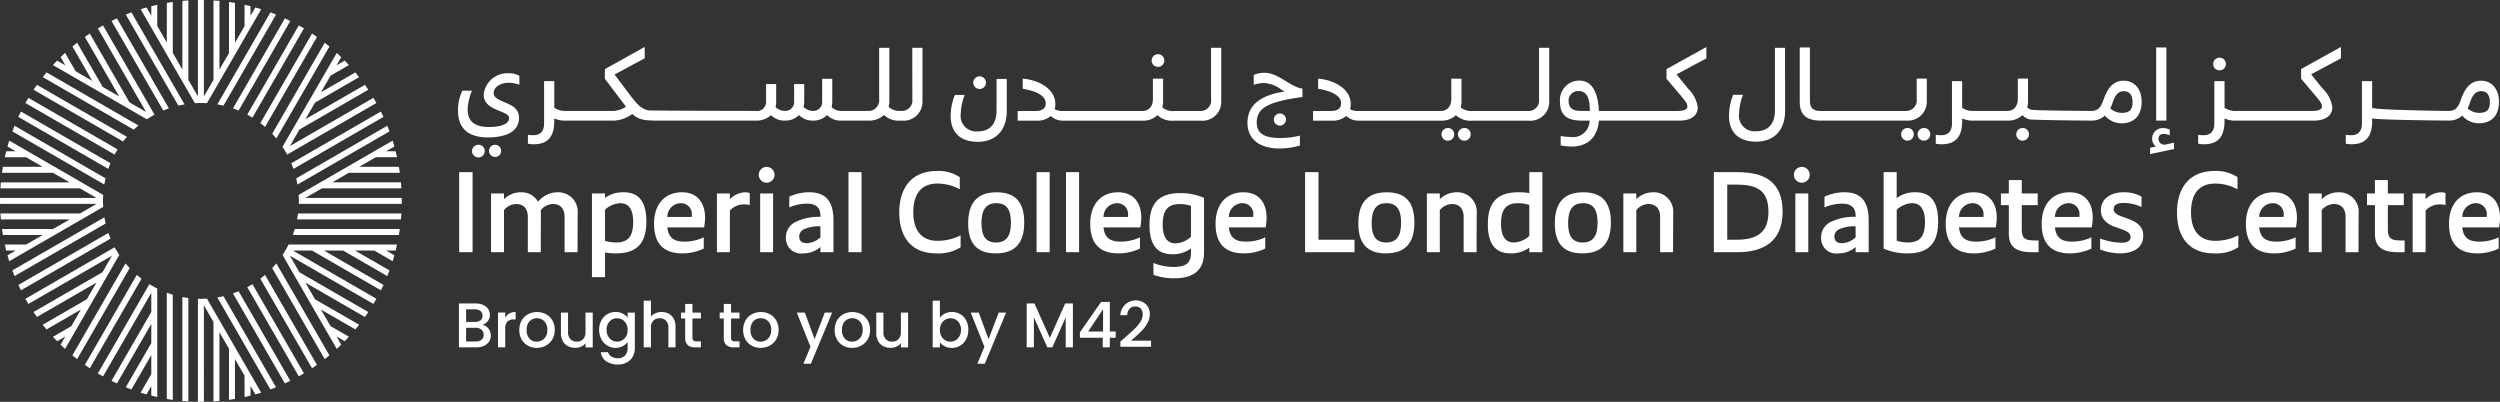 <svg xmlns="http://www.w3.org/2000/svg" width="373.304" height="60" viewBox="0 0 373.304 60"><rect x="0" y="0" width="373.304" height="60" fill="#333333" stroke="none"/><g id="Imperial-Collage-logo" transform="translate(-46.125 -35.767)"><g id="Group_1" data-name="Group 1" transform="translate(46.125 35.767)"><path id="Compound_path" data-name="Compound path" d="M63.926,50.169l-5.134-8.893c.245-.17.491-.339.74-.5l5.935,10.288Zm-2.472-1.426-3.817-6.607c-.237.188-.473.38-.7.571l2.966,5.14Zm-4.022-2.321h0L55.84,43.666c-.227.205-.446.415-.665.629l.712,1.235Zm6.151-7.912c-.272.121-.54.25-.808.384L70.5,52.265c.276-.116.559-.22.844-.32Zm4.425-1.632c-.3.085-.594.174-.883.264l8.1,14.03c.3-.018.6-.031.9-.031l.118,0Zm-2.261.732c-.281.107-.562.214-.839.33l7.85,13.6q.456-.108.922-.186ZM69.2,52.882,61.509,39.563c-.259.147-.518.294-.772.446L67.945,52.49l.959.56C69,52.995,69.1,52.935,69.2,52.882ZM87.389,75.1c-.2.241-.41.473-.624.7l7.848,13.595c.237-.183.473-.375.7-.567Zm1.46-2.119c-.167.3-.345.586-.532.868L96.41,87.867c.228-.209.451-.419.669-.633ZM85.7,76.819c-.227.2-.459.388-.7.571l7.719,13.368c.245-.16.491-.33.736-.5ZM79.5,80q-.456.108-.922.186L86.5,93.92c.281-.1.566-.209.842-.325Zm-2.47.365c-.3.018-.6.03-.9.03-.037,0-.074,0-.112,0l8.233,14.262c.294-.081.589-.17.879-.259ZM83.82,78.2c-.252.156-.508.306-.77.447l7.691,13.319c.258-.147.517-.294.771-.446Zm-2.063,1.063c-.278.116-.561.221-.847.32l7.757,13.436c.272-.121.54-.25.808-.388ZM62.3,60.984c.1-.286.2-.569.32-.846l-13.372-7.72c-.134.268-.264.535-.384.808Zm-.6,2.335q.078-.467.186-.923L48.3,54.545c-.116.277-.223.562-.33.843Zm1.532-4.476c.141-.262.291-.519.448-.77L50.367,50.379c-.152.254-.3.512-.447.771ZM64.5,56.892c.183-.24.374-.472.571-.7L51.638,48.434c-.174.245-.343.49-.5.736Zm-3,8.875c0-.3.012-.6.03-.9L47.5,56.762c-.089.29-.178.584-.259.882L61.5,65.881C61.5,65.844,61.5,65.8,61.5,65.767Zm6.547-12.191c.281-.186.57-.362.864-.53L54.653,44.817c-.215.219-.424.437-.629.665ZM66.093,55.13c.229-.215.462-.426.7-.627L53.07,46.575c-.2.231-.388.468-.571.7ZM94.05,81.989h0l5.134,2.966c.2-.232.384-.469.571-.7l-6.6-3.8Zm2.323,4.023h0l1.223.7c.214-.219.423-.437.628-.665l-2.743-1.583Zm7.579-9.022c.115-.277.223-.562.33-.843l-5.143-2.97H97.351ZM103,79.112q.2-.394.388-.8L94.5,73.176H92.712Zm-1-5.936,2.756,1.592c.089-.29.178-.584.259-.879l-1.235-.714Zm-10.262,4.8,8.879,5.128c.174-.245.343-.491.508-.74l-10.28-5.934ZM89.41,73.95l0,0,12.471,7.2c.152-.254.3-.512.446-.771l-12.48-7.208h-.886ZM61.53,66.668c-.018-.3-.03-.6-.03-.9,0-.037,0-.071,0-.108L47.24,73.889c.081.3.17.593.259.882Zm-4.753,17.8-2.752,1.589c.205.227.414.446.629.665l1.231-.708Zm2.321-4.02-6.6,3.812c.183.236.375.472.567.7l5.144-2.972Zm3.526-9.049c-.116-.276-.221-.559-.32-.844L48.868,78.309c.12.272.249.54.384.807Zm-.729-2.256q-.108-.457-.187-.925L47.967,76.146c.107.281.215.566.331.843ZM63.24,72.69,49.92,80.383c.148.259.294.517.447.771l12.481-7.208.556-.966C63.349,72.885,63.293,72.787,63.24,72.69Zm-1.82,3.73L51.129,82.359c.165.249.335.495.508.74l8.89-5.132Zm15.151-26.24v-14.4c-.148-.011-.3-.011-.446-.011s-.3,0-.446,0V50.166l.45.78Zm-3.212-4.032.892,1.545V35.829c-.3.013-.6.036-.892.067Zm-4.643-8.04.892,1.545V36.481c-.3.063-.6.134-.892.21Zm2.319,4.019.892,1.544v-7.61c-.3.04-.6.085-.892.142Zm12.5-5.437c-.294-.076-.594-.147-.892-.21v3.176l.892-1.546Zm-2.324-.485c-.294-.058-.594-.1-.892-.144v7.621l.892-1.546ZM78.895,35.9c-.294-.031-.594-.054-.892-.067V47.7l.892-1.546ZM68.716,94.843c.294.076.594.147.892.21V78.86q-.455-.227-.892-.485ZM78,83.834V95.7c.3-.013.6-.036.892-.067V85.381Zm2.319,4.019v7.62c.3-.04.6-.085.892-.138V89.4Zm2.324,4.025v3.176c.3-.063.6-.134.892-.21v-1.42Zm-9.287,3.76c.294.031.594.054.892.067V80.269c-.3-.039-.6-.084-.892-.141Zm-2.324-.3c.294.053.594.1.892.138V79.778c-.3-.09-.6-.188-.892-.3ZM76.013,80.39c-.111,0-.223,0-.334-.008v15.38c.147,0,.3,0,.446,0s.3,0,.446,0V81.353l-.526-.91Zm4.9-28.444c.287.1.569.2.847.32L89.474,38.9c-.268-.138-.535-.268-.808-.388Zm-2.015-1.152-.32.555c.31.052.618.115.922.187l7.849-13.6c-.276-.116-.561-.223-.842-.325Zm-2.769.347c.3,0,.6.013.9.031l8.1-14.03c-.29-.089-.584-.178-.879-.259L76.014,51.141Zm10.64,4.6c.214.227.423.459.623.7l7.924-13.728c-.227-.192-.463-.384-.7-.567ZM85,54.145c.239.182.471.373.7.571L93.458,41.28c-.245-.174-.491-.343-.736-.5ZM83.05,52.882q.393.212.77.447l7.692-13.319c-.254-.152-.513-.3-.771-.446Zm13.36-9.216L88.315,57.684c.189.283.363.579.532.876L97.079,44.3C96.86,44.086,96.638,43.876,96.41,43.666ZM63.933,73.843c-.186-.281-.362-.569-.528-.863l-8.23,14.259c.219.214.437.424.665.628Zm.974,19.752c.277.116.558.223.839.33l2.97-5.143V87Zm2.217.8c.29.089.584.178.883.264l.709-1.231V91.636ZM65.489,75.8c-.215-.227-.425-.46-.625-.7L56.937,88.826c.227.192.463.384.7.571ZM62.775,92.64c.268.133.535.263.808.384l5.134-8.89V82.35ZM68.43,78.2,60.737,91.525c.254.152.513.3.772.446l7.208-12.48V78.375C68.621,78.319,68.524,78.262,68.43,78.2Zm-1.179-.813q-.36-.276-.7-.573L58.792,90.258c.245.17.491.339.74.5Zm26.933-13.5h11.878c-.013-.3-.036-.6-.066-.892H95.73Zm8.043-4.643h3.183c-.062-.3-.133-.6-.209-.893h-1.428ZM98.209,61.57h7.62c-.039-.3-.084-.6-.138-.892H99.754Zm-8.369,9.286h15.851c.054-.294.1-.593.138-.892H90.138C90.048,70.265,89.95,70.563,89.841,70.856Zm.646-2.324H106c.031-.294.053-.593.066-.892H90.629C90.59,67.941,90.544,68.238,90.487,68.532Zm1.226-3.211-.964.556c0,.111,0,.225-.009.335h15.38c0-.147,0-.3,0-.446s0-.3,0-.446Zm-2.977,7.855H105.2c.076-.294.147-.594.209-.893H89.22Q88.993,72.739,88.736,73.176Zm9.49-27.694c-.205-.227-.414-.446-.628-.665l-1.226.709-.89,1.542Zm1.53,1.8c-.187-.236-.374-.473-.571-.7l-5.13,2.959-.894,1.549Zm1.361,1.887c-.161-.245-.33-.49-.5-.736l-8.88,5.124-.89,1.542Zm1.213,1.98c-.148-.259-.294-.517-.446-.771l-12.472,7.2-.565.978c.054.095.113.187.165.283Zm1.057,2.074q-.187-.408-.388-.8L89.628,60.138c.115.277.22.56.32.845Zm.9,2.163c-.107-.281-.215-.566-.33-.843L90.358,62.4q.108.456.186.923Zm.468,1.378-14.029,8.1c.018.3.031.6.031.9,0,.037,0,.068,0,.111l14.26-8.234C104.929,57.35,104.84,57.056,104.751,56.766ZM52.494,60.678H46.558c-.054.294-.1.593-.138.892h7.62Zm8.043,4.643H46.129c0,.147,0,.3,0,.446s0,.3,0,.446H60.542l.774-.446Zm-12.06-6.963H47.048c-.076.294-.147.594-.209.893h3.183ZM56.521,63H46.254c-.032.294-.054.593-.067.892H58.066Zm1.546,4.638H46.187c.013.3.036.6.067.892H56.521ZM46.419,69.964c.04.3.084.6.138.892H52.5l1.542-.892Zm.419,2.319c.062.3.133.6.209.893h1.429l1.546-.893Z" transform="translate(-46.125 -35.767)" fill="#fff"></path></g><g id="Group_5" data-name="Group 5" transform="translate(114.51 42.778)"><g id="Group_2" data-name="Group 2" transform="translate(0.141 37.845)"><path id="Path_1" data-name="Path 1" d="M137.339,96.918a1.679,1.679,0,0,1,.108,1.946,1.756,1.756,0,0,1-.749.631,2.645,2.645,0,0,1-1.14.231h-2.619V93.177h2.5a2.679,2.679,0,0,1,1.149.227,1.683,1.683,0,0,1,.725.608,1.543,1.543,0,0,1,.245.853,1.462,1.462,0,0,1-.3.942,1.752,1.752,0,0,1-.811.556A1.444,1.444,0,0,1,137.339,96.918Zm-3.326-.989h1.328a1.276,1.276,0,0,0,.824-.241.838.838,0,0,0,.3-.692.855.855,0,0,0-.3-.692,1.243,1.243,0,0,0-.824-.25h-1.328Zm2.308,2.656a.91.91,0,0,0,.311-.735.951.951,0,0,0-.33-.763,1.3,1.3,0,0,0-.876-.283h-1.413v2.044h1.451A1.284,1.284,0,0,0,136.321,98.585Z" transform="translate(-132.939 -92.716)" fill="#fff"></path><path id="Path_2" data-name="Path 2" d="M142.04,95.01a1.852,1.852,0,0,1,.927-.221V95.9h-.273a1.305,1.305,0,0,0-.956.32,1.53,1.53,0,0,0-.325,1.111v2.733h-1.074V94.873h1.074v.754A1.685,1.685,0,0,1,142.04,95.01Z" transform="translate(-134.498 -93.056)" fill="#fff"></path><path id="Path_3" data-name="Path 3" d="M145.634,99.815a2.4,2.4,0,0,1-.933-.942,2.845,2.845,0,0,1-.339-1.409,2.79,2.79,0,0,1,.348-1.4,2.407,2.407,0,0,1,.952-.942,2.921,2.921,0,0,1,2.694,0,2.418,2.418,0,0,1,.952.942,2.79,2.79,0,0,1,.348,1.4,2.732,2.732,0,0,1-.358,1.4,2.48,2.48,0,0,1-.975.946,2.81,2.81,0,0,1-1.362.335A2.653,2.653,0,0,1,145.634,99.815Zm2.105-.8a1.5,1.5,0,0,0,.589-.594,1.908,1.908,0,0,0,.227-.961,1.947,1.947,0,0,0-.217-.956,1.46,1.46,0,0,0-.575-.589,1.57,1.57,0,0,0-.772-.2,1.544,1.544,0,0,0-.768.2,1.414,1.414,0,0,0-.56.589,2.02,2.02,0,0,0-.208.956,1.822,1.822,0,0,0,.429,1.3,1.416,1.416,0,0,0,1.079.456A1.6,1.6,0,0,0,147.739,99.019Z" transform="translate(-135.345 -93.056)" fill="#fff"></path><path id="Path_4" data-name="Path 4" d="M156.988,94.9v5.192h-1.074v-.613a1.741,1.741,0,0,1-.664.5,2.1,2.1,0,0,1-.871.184,2.327,2.327,0,0,1-1.1-.254,1.838,1.838,0,0,1-.763-.754,2.444,2.444,0,0,1-.278-1.206V94.9H153.3v2.892a1.5,1.5,0,0,0,.349,1.07,1.237,1.237,0,0,0,.951.372,1.256,1.256,0,0,0,.957-.372,1.5,1.5,0,0,0,.353-1.07V94.9Z" transform="translate(-137.005 -93.078)" fill="#fff"></path><path id="Path_5" data-name="Path 5" d="M162.991,95.029a2.058,2.058,0,0,1,.73.6v-.754H164.8v5.276a2.647,2.647,0,0,1-.3,1.276,2.177,2.177,0,0,1-.871.881,2.734,2.734,0,0,1-1.362.32,2.959,2.959,0,0,1-1.752-.494,1.827,1.827,0,0,1-.792-1.343h1.065a1.156,1.156,0,0,0,.523.654,1.77,1.77,0,0,0,.956.25,1.431,1.431,0,0,0,1.051-.4,1.545,1.545,0,0,0,.4-1.149v-.867a2.23,2.23,0,0,1-1.8.867,2.32,2.32,0,0,1-1.239-.344,2.424,2.424,0,0,1-.886-.961,2.96,2.96,0,0,1-.325-1.4,2.877,2.877,0,0,1,.325-1.385,2.366,2.366,0,0,1,2.125-1.272A2.3,2.3,0,0,1,162.991,95.029Zm.509,1.5a1.557,1.557,0,0,0-.579-.6,1.519,1.519,0,0,0-.773-.208,1.546,1.546,0,0,0-.773.2,1.53,1.53,0,0,0-.579.594,1.853,1.853,0,0,0-.221.928,1.933,1.933,0,0,0,.221.942,1.565,1.565,0,0,0,.584.617,1.5,1.5,0,0,0,.768.212,1.518,1.518,0,0,0,.773-.207,1.549,1.549,0,0,0,.579-.608,1.906,1.906,0,0,0,.221-.938A1.878,1.878,0,0,0,163.5,96.532Z" transform="translate(-138.528 -93.056)" fill="#fff"></path><path id="Path_6" data-name="Path 6" d="M171.644,94.59a1.811,1.811,0,0,1,.735.754,2.514,2.514,0,0,1,.268,1.206v3.062h-1.064v-2.9a1.507,1.507,0,0,0-.349-1.069,1.241,1.241,0,0,0-.951-.373,1.257,1.257,0,0,0-.957.373,1.5,1.5,0,0,0-.354,1.069v2.9H167.9V92.64h1.074v2.384a1.816,1.816,0,0,1,.693-.509,2.316,2.316,0,0,1,.918-.178A2.175,2.175,0,0,1,171.644,94.59Z" transform="translate(-140.303 -92.603)" fill="#fff"></path><path id="Path_7" data-name="Path 7" d="M176.661,95.428V98.3a.555.555,0,0,0,.137.42.683.683,0,0,0,.467.127h.66v.9h-.849a1.636,1.636,0,0,1-1.111-.339,1.4,1.4,0,0,1-.386-1.1V95.428h-.613v-.876h.613V93.261h1.083v1.291h1.263v.876Z" transform="translate(-141.792 -92.734)" fill="#fff"></path><path id="Path_8" data-name="Path 8" d="M183.965,95.428V98.3a.552.552,0,0,0,.137.42.68.68,0,0,0,.467.127h.659v.9h-.848a1.635,1.635,0,0,1-1.111-.339,1.4,1.4,0,0,1-.387-1.1V95.428h-.613v-.876h.613V93.261h1.084v1.291h1.262v.876Z" transform="translate(-143.33 -92.734)" fill="#fff"></path><path id="Path_9" data-name="Path 9" d="M187.982,99.815a2.4,2.4,0,0,1-.933-.942,2.845,2.845,0,0,1-.339-1.409,2.789,2.789,0,0,1,.348-1.4,2.407,2.407,0,0,1,.952-.942,2.921,2.921,0,0,1,2.694,0,2.418,2.418,0,0,1,.952.942,2.79,2.79,0,0,1,.348,1.4,2.732,2.732,0,0,1-.358,1.4,2.48,2.48,0,0,1-.975.946,2.81,2.81,0,0,1-1.362.335A2.653,2.653,0,0,1,187.982,99.815Zm2.105-.8a1.505,1.505,0,0,0,.589-.594,1.908,1.908,0,0,0,.227-.961,1.947,1.947,0,0,0-.217-.956,1.46,1.46,0,0,0-.575-.589,1.57,1.57,0,0,0-.772-.2,1.544,1.544,0,0,0-.768.2,1.409,1.409,0,0,0-.56.589,2.02,2.02,0,0,0-.208.956,1.822,1.822,0,0,0,.429,1.3,1.416,1.416,0,0,0,1.079.456A1.6,1.6,0,0,0,190.087,99.019Z" transform="translate(-144.266 -93.056)" fill="#fff"></path><path id="Path_10" data-name="Path 10" d="M202.14,94.9l-3.184,7.631h-1.112L198.9,100,196.855,94.9h1.2l1.46,3.957,1.516-3.957Z" transform="translate(-146.403 -93.078)" fill="#fff"></path><path id="Path_11" data-name="Path 11" d="M205.288,99.815a2.4,2.4,0,0,1-.933-.942,2.846,2.846,0,0,1-.339-1.409,2.782,2.782,0,0,1,.349-1.4,2.411,2.411,0,0,1,.951-.942,2.922,2.922,0,0,1,2.695,0,2.417,2.417,0,0,1,.952.942,2.79,2.79,0,0,1,.348,1.4,2.732,2.732,0,0,1-.358,1.4,2.482,2.482,0,0,1-.976.946,2.8,2.8,0,0,1-1.361.335A2.653,2.653,0,0,1,205.288,99.815Zm2.105-.8a1.51,1.51,0,0,0,.589-.594,1.908,1.908,0,0,0,.227-.961,1.947,1.947,0,0,0-.217-.956,1.465,1.465,0,0,0-.575-.589,1.573,1.573,0,0,0-.773-.2,1.544,1.544,0,0,0-.767.2,1.411,1.411,0,0,0-.561.589,2.02,2.02,0,0,0-.207.956,1.822,1.822,0,0,0,.429,1.3,1.416,1.416,0,0,0,1.079.456A1.6,1.6,0,0,0,207.394,99.019Z" transform="translate(-147.911 -93.056)" fill="#fff"></path><path id="Path_12" data-name="Path 12" d="M216.642,94.9v5.192h-1.074v-.613a1.738,1.738,0,0,1-.665.5,2.1,2.1,0,0,1-.871.184,2.326,2.326,0,0,1-1.1-.254,1.838,1.838,0,0,1-.763-.754,2.444,2.444,0,0,1-.278-1.206V94.9h1.065v2.892a1.508,1.508,0,0,0,.348,1.07,1.239,1.239,0,0,0,.952.372,1.253,1.253,0,0,0,.956-.372,1.492,1.492,0,0,0,.354-1.07V94.9Z" transform="translate(-149.571 -93.078)" fill="#fff"></path><path id="Path_13" data-name="Path 13" d="M224.387,94.576a2.316,2.316,0,0,1,1.06-.24,2.392,2.392,0,0,1,1.243.329,2.318,2.318,0,0,1,.876.938,2.931,2.931,0,0,1,.32,1.39,2.986,2.986,0,0,1-.32,1.4,2.385,2.385,0,0,1-.881.961,2.466,2.466,0,0,1-2.308.109,2.06,2.06,0,0,1-.74-.6v.754h-1.074V92.64h1.074v2.554A2.041,2.041,0,0,1,224.387,94.576Zm2.186,1.489a1.52,1.52,0,0,0-.584-.594,1.57,1.57,0,0,0-.777-.2,1.522,1.522,0,0,0-.767.208,1.541,1.541,0,0,0-.584.6,1.879,1.879,0,0,0-.222.932,1.907,1.907,0,0,0,.222.938,1.53,1.53,0,0,0,1.351.815,1.515,1.515,0,0,0,.777-.212,1.565,1.565,0,0,0,.584-.617,1.933,1.933,0,0,0,.222-.942A1.853,1.853,0,0,0,226.573,96.065Z" transform="translate(-151.819 -92.603)" fill="#fff"></path><path id="Path_14" data-name="Path 14" d="M235.047,94.9l-3.185,7.631h-1.111L231.806,100,229.762,94.9h1.2l1.46,3.957,1.517-3.957Z" transform="translate(-153.335 -93.078)" fill="#fff"></path><path id="Path_15" data-name="Path 15" d="M247.246,93.177v6.548h-1.074V95.24l-2,4.485h-.744l-2.007-4.485v4.485h-1.074V93.177h1.159l2.3,5.135,2.289-5.135Z" transform="translate(-155.565 -92.716)" fill="#fff"></path><path id="Path_16" data-name="Path 16" d="M250.41,98.23v-.81l3.166-4.541h1.3V97.3h.876v.932h-.876v1.433h-1.055V98.23Zm3.458-4.258L251.645,97.3h2.224Z" transform="translate(-157.684 -92.653)" fill="#fff"></path><path id="Path_17" data-name="Path 17" d="M258.749,98.142q.9-.783,1.427-1.287a5.825,5.825,0,0,0,.871-1.05,2.022,2.022,0,0,0,.348-1.093,1.338,1.338,0,0,0-.268-.886,1.041,1.041,0,0,0-.843-.32,1.077,1.077,0,0,0-.862.354,1.468,1.468,0,0,0-.325.946h-1.036a2.307,2.307,0,0,1,3.82-1.648,2.01,2.01,0,0,1,.579,1.507,2.679,2.679,0,0,1-.343,1.3,5.259,5.259,0,0,1-.82,1.122q-.476.495-1.211,1.145l-.424.377h2.987v.9H258.07v-.781Z" transform="translate(-159.296 -92.593)" fill="#fff"></path></g><g id="Group_3" data-name="Group 3" transform="translate(0.18 17.927)"><path id="Path_18" data-name="Path 18" d="M132.988,68.333h2v11.95h-2Z" transform="translate(-132.988 -67.565)" fill="#fff"></path><path id="Path_19" data-name="Path 19" d="M151.95,75.325l-.018,5.76H150V75.826c0-1.287-.7-1.932-1.718-1.932a2.365,2.365,0,0,0-1.842.93c0,.162.017.323.017.5l-.017,5.76h-1.932V75.826c0-1.287-.7-1.932-1.718-1.932a2.4,2.4,0,0,0-1.842.912v6.278h-1.933V72.32h1.933v.859a3.533,3.533,0,0,1,2.5-1.038,2.858,2.858,0,0,1,2.593,1.413,3.759,3.759,0,0,1,2.9-1.413A2.9,2.9,0,0,1,151.95,75.325Z" transform="translate(-134.258 -68.367)" fill="#fff"></path><path id="Path_20" data-name="Path 20" d="M166.225,76.488c0,3.309-1.431,4.776-4.6,4.776a9.081,9.081,0,0,1-1.574-.125v3.667H158.1V80.548h-.017l.017-.017V72.32h1.95v.661a4.564,4.564,0,0,1,2.809-.841C165.08,72.141,166.225,73.536,166.225,76.488Zm-1.968.072c0-1.879-.68-2.791-1.914-2.791a3.62,3.62,0,0,0-2.29.966v4.652a5.644,5.644,0,0,0,1.628.25C163.488,79.637,164.257,78.742,164.257,76.56Z" transform="translate(-138.275 -68.367)" fill="#fff"></path><path id="Path_21" data-name="Path 21" d="M177.326,77.382h-5.492c.179,1.789,1.288,2.129,2.594,2.129a6.676,6.676,0,0,0,2.845-.644v1.681a7.474,7.474,0,0,1-3.2.716c-2.737,0-4.221-1.395-4.221-4.436,0-2.862,1.574-4.687,4.168-4.687,2.219,0,3.453,1.467,3.453,3.828A8.752,8.752,0,0,1,177.326,77.382Zm-5.492-1.557h3.649a2.351,2.351,0,0,0,.018-.357,1.626,1.626,0,0,0-1.628-1.7A2.05,2.05,0,0,0,171.834,75.826Z" transform="translate(-140.753 -68.367)" fill="#fff"></path><path id="Path_22" data-name="Path 22" d="M186.648,72.249v1.807a2.61,2.61,0,0,0-.733-.108,2.9,2.9,0,0,0-2.236.912v6.226h-1.933V72.32h1.933v.859a3.354,3.354,0,0,1,2.29-1.038A2.318,2.318,0,0,1,186.648,72.249Z" transform="translate(-143.259 -68.367)" fill="#fff"></path><path id="Path_23" data-name="Path 23" d="M189.655,68.522a1.181,1.181,0,1,1,1.182,1.182A1.188,1.188,0,0,1,189.655,68.522Zm.215,2.791H191.8v8.765H189.87Z" transform="translate(-144.925 -67.36)" fill="#fff"></path><path id="Path_24" data-name="Path 24" d="M201.9,76.362v4.723h-1.95v-.77a3.9,3.9,0,0,1-2.594.949,2.25,2.25,0,0,1-2.558-2.325,2.541,2.541,0,0,1,1.253-2.273,7.811,7.811,0,0,1,3.9-.858v-.16c0-1.361-.841-1.807-2.022-1.807a6.806,6.806,0,0,0-2.629.554V72.8a7.037,7.037,0,0,1,2.97-.662C200.58,72.141,201.9,73.286,201.9,76.362Zm-1.95,2.5V77.222a5.423,5.423,0,0,0-2.468.447,1.214,1.214,0,0,0-.7,1.108c0,.591.377.966,1.126.966A3.162,3.162,0,0,0,199.953,78.867Z" transform="translate(-146.009 -68.367)" fill="#fff"></path><path id="Path_25" data-name="Path 25" d="M206.633,68.333h1.95v11.95h-1.95Z" transform="translate(-148.501 -67.565)" fill="#fff"></path><path id="Path_26" data-name="Path 26" d="M216.242,74.3c0-3.7,1.879-6.19,5.618-6.19a5.677,5.677,0,0,1,3.416.93v1.807a6.993,6.993,0,0,0-3.327-.858c-2.4,0-3.614,1.52-3.614,4.292,0,2.737,1.27,4.259,3.614,4.259a7.623,7.623,0,0,0,3.452-.823V79.5a6.112,6.112,0,0,1-3.63.912C218.013,80.415,216.242,77.946,216.242,74.3Z" transform="translate(-150.526 -67.517)" fill="#fff"></path><path id="Path_27" data-name="Path 27" d="M229.275,76.793c0-3.078,1.343-4.652,4.257-4.652,2.846,0,4.115,1.538,4.115,4.508,0,3.041-1.342,4.615-4.257,4.615C230.528,81.264,229.275,79.726,229.275,76.793Zm6.387-.107c0-1.95-.644-2.917-2.182-2.917-1.557,0-2.219,1-2.219,2.97,0,1.932.643,2.9,2.182,2.9C235,79.637,235.662,78.635,235.662,76.685Z" transform="translate(-153.271 -68.367)" fill="#fff"></path><path id="Path_28" data-name="Path 28" d="M242.217,68.333h1.95v11.95h-1.95Z" transform="translate(-155.997 -67.565)" fill="#fff"></path><path id="Path_29" data-name="Path 29" d="M247.784,68.333h1.951v11.95h-1.951Z" transform="translate(-157.17 -67.565)" fill="#fff"></path><path id="Path_30" data-name="Path 30" d="M259.838,77.382h-5.491c.179,1.789,1.289,2.129,2.594,2.129a6.679,6.679,0,0,0,2.846-.644v1.681a7.474,7.474,0,0,1-3.2.716c-2.737,0-4.221-1.395-4.221-4.436,0-2.862,1.574-4.687,4.168-4.687,2.218,0,3.453,1.467,3.453,3.828A8.664,8.664,0,0,1,259.838,77.382Zm-5.491-1.557H258a2.256,2.256,0,0,0,.019-.357,1.626,1.626,0,0,0-1.628-1.7A2.051,2.051,0,0,0,254.346,75.826Z" transform="translate(-158.134 -68.367)" fill="#fff"></path><path id="Path_31" data-name="Path 31" d="M271.72,73.015v8.122c0,2.415-1.269,3.88-4.454,3.88a9.075,9.075,0,0,1-3.093-.519l-.019-1.771a7.794,7.794,0,0,0,3.041.591c1.932,0,2.576-.662,2.576-2.129v-.626a4.515,4.515,0,0,1-2.827.859c-2.218,0-3.363-1.4-3.363-4.347,0-3.31,1.432-4.777,4.6-4.777A8.523,8.523,0,0,1,271.72,73.015Zm-1.949,5.8V74.2a5.277,5.277,0,0,0-1.646-.268c-1.807,0-2.576.894-2.576,3.076,0,1.879.68,2.791,1.914,2.791A3.551,3.551,0,0,0,269.771,78.81Z" transform="translate(-160.498 -68.4)" fill="#fff"></path><path id="Path_32" data-name="Path 32" d="M283.547,77.382h-5.492c.179,1.789,1.288,2.129,2.594,2.129a6.676,6.676,0,0,0,2.845-.644v1.681a7.474,7.474,0,0,1-3.2.716c-2.737,0-4.221-1.395-4.221-4.436,0-2.862,1.574-4.687,4.168-4.687,2.219,0,3.453,1.467,3.453,3.828A8.752,8.752,0,0,1,283.547,77.382Zm-5.492-1.557H281.7a2.353,2.353,0,0,0,.018-.357,1.626,1.626,0,0,0-1.628-1.7A2.05,2.05,0,0,0,278.055,75.826Z" transform="translate(-163.128 -68.367)" fill="#fff"></path><path id="Path_33" data-name="Path 33" d="M300.387,78.422v1.861h-7.376V68.333h2V78.422Z" transform="translate(-166.697 -67.565)" fill="#fff"></path><path id="Path_34" data-name="Path 34" d="M303.082,76.793c0-3.078,1.343-4.652,4.258-4.652,2.845,0,4.115,1.538,4.115,4.508,0,3.041-1.343,4.615-4.258,4.615C304.335,81.264,303.082,79.726,303.082,76.793Zm6.387-.107c0-1.95-.643-2.917-2.182-2.917-1.557,0-2.219,1-2.219,2.97,0,1.932.643,2.9,2.182,2.9C308.806,79.637,309.469,78.635,309.469,76.685Z" transform="translate(-168.818 -68.367)" fill="#fff"></path><path id="Path_35" data-name="Path 35" d="M323.487,75.325l-.017,5.76h-1.932V75.826c0-1.287-.7-1.932-1.717-1.932a2.4,2.4,0,0,0-1.843.912v6.278h-1.932V72.32h1.932v.859a3.535,3.535,0,0,1,2.5-1.038A2.9,2.9,0,0,1,323.487,75.325Z" transform="translate(-171.549 -68.367)" fill="#fff"></path><path id="Path_36" data-name="Path 36" d="M335.721,68.333v11.95h-1.949V79.6a4.51,4.51,0,0,1-2.827.859c-2.219,0-3.363-1.395-3.363-4.346,0-3.31,1.432-4.777,4.6-4.777a9.293,9.293,0,0,1,1.592.125V68.333Zm-1.949,9.517V73.235a5.305,5.305,0,0,0-1.647-.268c-1.806,0-2.576.9-2.576,3.077,0,1.879.68,2.791,1.915,2.791A3.555,3.555,0,0,0,333.772,77.85Z" transform="translate(-173.979 -67.565)" fill="#fff"></path><path id="Path_37" data-name="Path 37" d="M340.252,76.793c0-3.078,1.342-4.652,4.257-4.652,2.845,0,4.115,1.538,4.115,4.508,0,3.041-1.342,4.615-4.257,4.615C341.5,81.264,340.252,79.726,340.252,76.793Zm6.386-.107c0-1.95-.643-2.917-2.182-2.917-1.557,0-2.219,1-2.219,2.97,0,1.932.644,2.9,2.183,2.9C345.976,79.637,346.638,78.635,346.638,76.685Z" transform="translate(-176.648 -68.367)" fill="#fff"></path><path id="Path_38" data-name="Path 38" d="M360.657,75.325l-.017,5.76h-1.932V75.826c0-1.287-.7-1.932-1.717-1.932a2.4,2.4,0,0,0-1.842.912v6.278h-1.933V72.32h1.933v.859a3.533,3.533,0,0,1,2.5-1.038A2.9,2.9,0,0,1,360.657,75.325Z" transform="translate(-179.379 -68.367)" fill="#fff"></path><path id="Path_39" data-name="Path 39" d="M380.6,74.219c0,4.49-2.862,6.064-6.744,6.064h-3.524V68.333h3.524C377.7,68.333,380.6,69.621,380.6,74.219Zm-2.112.053c0-3.273-1.752-4.078-4.794-4.078h-1.359v8.228h1.359C376.8,78.422,378.485,77.332,378.485,74.272Z" transform="translate(-182.984 -67.565)" fill="#fff"></path><path id="Path_40" data-name="Path 40" d="M385.48,68.522a1.18,1.18,0,1,1,1.181,1.182A1.187,1.187,0,0,1,385.48,68.522Zm.215,2.791h1.932v8.765h-1.932Z" transform="translate(-186.176 -67.36)" fill="#fff"></path><path id="Path_41" data-name="Path 41" d="M397.727,76.362v4.723h-1.95v-.77a3.9,3.9,0,0,1-2.594.949,2.25,2.25,0,0,1-2.558-2.325,2.541,2.541,0,0,1,1.253-2.273,7.811,7.811,0,0,1,3.9-.858v-.16c0-1.361-.841-1.807-2.022-1.807a6.806,6.806,0,0,0-2.629.554V72.8a7.034,7.034,0,0,1,2.969-.662C396.4,72.141,397.727,73.286,397.727,76.362Zm-1.95,2.5V77.222a5.425,5.425,0,0,0-2.469.447,1.214,1.214,0,0,0-.7,1.108c0,.591.376.966,1.126.966A3.162,3.162,0,0,0,395.777,78.867Z" transform="translate(-187.259 -68.367)" fill="#fff"></path><path id="Path_42" data-name="Path 42" d="M410.595,75.686c0,3.309-1.43,4.776-4.6,4.776a8.529,8.529,0,0,1-3.542-.716V68.333h1.951V72.2a4.5,4.5,0,0,1,2.825-.859C409.45,71.339,410.595,72.734,410.595,75.686Zm-1.967.072c0-1.879-.68-2.791-1.915-2.791a3.547,3.547,0,0,0-2.306.984v4.615a5.291,5.291,0,0,0,1.645.268C407.858,78.835,408.628,77.939,408.628,75.758Z" transform="translate(-189.752 -67.565)" fill="#fff"></path><path id="Path_43" data-name="Path 43" d="M421.674,77.382h-5.492c.178,1.789,1.288,2.129,2.593,2.129a6.679,6.679,0,0,0,2.846-.644v1.681a7.474,7.474,0,0,1-3.2.716c-2.737,0-4.221-1.395-4.221-4.436,0-2.862,1.574-4.687,4.168-4.687,2.218,0,3.453,1.467,3.453,3.828A8.754,8.754,0,0,1,421.674,77.382Zm-5.492-1.557h3.649a2.349,2.349,0,0,0,.018-.357,1.626,1.626,0,0,0-1.628-1.7A2.05,2.05,0,0,0,416.182,75.826Z" transform="translate(-192.225 -68.367)" fill="#fff"></path><path id="Path_44" data-name="Path 44" d="M430.26,78.846V80.6h-1.038c-2.486,0-3.4-.947-3.4-2.754V73.569h-1.182V71.833h1.182v-2h1.932v2h2.38v1.736h-2.38V77.2c0,1.359.5,1.647,1.951,1.647Z" transform="translate(-194.425 -67.88)" fill="#fff"></path><path id="Path_45" data-name="Path 45" d="M439.826,77.382h-5.492c.178,1.789,1.288,2.129,2.594,2.129a6.678,6.678,0,0,0,2.845-.644v1.681a7.474,7.474,0,0,1-3.2.716c-2.737,0-4.221-1.395-4.221-4.436,0-2.862,1.574-4.687,4.168-4.687,2.219,0,3.453,1.467,3.453,3.828A8.754,8.754,0,0,1,439.826,77.382Zm-5.492-1.557h3.649a2.353,2.353,0,0,0,.018-.357,1.626,1.626,0,0,0-1.628-1.7A2.05,2.05,0,0,0,434.335,75.826Z" transform="translate(-196.049 -68.367)" fill="#fff"></path><path id="Path_46" data-name="Path 46" d="M443.409,80.692V79.045a9.584,9.584,0,0,0,3.131.627c.912,0,1.413-.25,1.413-.858,0-.572-.465-.841-1.413-1.182l-.769-.268c-1.324-.446-2.254-1.216-2.254-2.54,0-1.628,1.343-2.683,3.416-2.683a5.128,5.128,0,0,1,2.666.662l-.019,1.538a6.367,6.367,0,0,0-2.629-.608c-1.036,0-1.52.323-1.52.912,0,.466.321.805,1.341,1.163l.805.286c1.145.412,2.271,1.055,2.271,2.523,0,1.914-1.663,2.647-3.452,2.647A8.784,8.784,0,0,1,443.409,80.692Z" transform="translate(-198.378 -68.367)" fill="#fff"></path><path id="Path_47" data-name="Path 47" d="M457.949,74.3c0-3.7,1.879-6.19,5.618-6.19a5.678,5.678,0,0,1,3.416.93v1.807a6.993,6.993,0,0,0-3.327-.858c-2.4,0-3.614,1.52-3.614,4.292,0,2.737,1.27,4.259,3.614,4.259a7.623,7.623,0,0,0,3.452-.823V79.5a6.115,6.115,0,0,1-3.631.912C459.72,80.415,457.949,77.946,457.949,74.3Z" transform="translate(-201.441 -67.517)" fill="#fff"></path><path id="Path_48" data-name="Path 48" d="M478.458,77.382h-5.492c.179,1.789,1.288,2.129,2.594,2.129a6.673,6.673,0,0,0,2.845-.644v1.681a7.468,7.468,0,0,1-3.2.716c-2.737,0-4.221-1.395-4.221-4.436,0-2.862,1.574-4.687,4.167-4.687,2.219,0,3.453,1.467,3.453,3.828A8.667,8.667,0,0,1,478.458,77.382Zm-5.492-1.557h3.649a2.353,2.353,0,0,0,.018-.357,1.626,1.626,0,0,0-1.628-1.7A2.051,2.051,0,0,0,472.966,75.826Z" transform="translate(-204.187 -68.367)" fill="#fff"></path><path id="Path_49" data-name="Path 49" d="M490.32,75.325l-.017,5.76h-1.932V75.826c0-1.287-.7-1.932-1.718-1.932a2.4,2.4,0,0,0-1.842.912v6.278h-1.932V72.32h1.932v.859a3.534,3.534,0,0,1,2.5-1.038A2.9,2.9,0,0,1,490.32,75.325Z" transform="translate(-206.693 -68.367)" fill="#fff"></path><path id="Path_50" data-name="Path 50" d="M499.511,78.846V80.6h-1.038c-2.486,0-3.4-.947-3.4-2.754V73.569h-1.182V71.833h1.182v-2h1.932v2h2.38v1.736h-2.38V77.2c0,1.359.5,1.647,1.951,1.647Z" transform="translate(-209.013 -67.88)" fill="#fff"></path><path id="Path_51" data-name="Path 51" d="M507.431,72.249v1.807a2.62,2.62,0,0,0-.733-.108,2.9,2.9,0,0,0-2.236.912v6.226h-1.932V72.32h1.932v.859a3.354,3.354,0,0,1,2.29-1.038A2.324,2.324,0,0,1,507.431,72.249Z" transform="translate(-210.832 -68.367)" fill="#fff"></path><path id="Path_52" data-name="Path 52" d="M516.874,77.382h-5.491c.178,1.789,1.288,2.129,2.593,2.129a6.679,6.679,0,0,0,2.846-.644v1.681a7.474,7.474,0,0,1-3.2.716c-2.737,0-4.221-1.395-4.221-4.436,0-2.862,1.574-4.687,4.168-4.687,2.218,0,3.453,1.467,3.453,3.828A8.677,8.677,0,0,1,516.874,77.382Zm-5.491-1.557h3.648a2.241,2.241,0,0,0,.019-.357,1.626,1.626,0,0,0-1.628-1.7A2.05,2.05,0,0,0,511.383,75.826Z" transform="translate(-212.279 -68.367)" fill="#fff"></path></g><g id="Group_4" data-name="Group 4"><path id="Path_53" data-name="Path 53" d="M139.211,60.2a.908.908,0,1,1-.894-.945A.923.923,0,0,1,139.211,60.2Zm-3.365-.945a.946.946,0,1,0,.908.945A.925.925,0,0,0,135.846,59.251Zm.754-7.5c0,1.032.587,1.716,2,2.3l.53.219c.725.305,1.257.494,1.257,1.018,0,.945-1.425,1.309-3.03,1.309-2.359,0-3.155-1.077-3.155-2.589a7.982,7.982,0,0,1,.656-2.836h-1.438a6.562,6.562,0,0,0-.656,2.938c0,2.4,1.2,4.043,4.5,4.043,2.024,0,4.607-.553,4.607-2.894,0-1.193-.7-1.731-1.816-2.211l-.5-.218c-.977-.422-1.466-.684-1.466-1.338,0-.771.95-1.5,2.22-1.5a4.371,4.371,0,0,1,1.62.305V48.954a3.163,3.163,0,0,0-1.647-.378A3.56,3.56,0,0,0,136.6,51.747Zm64.008.684A1.563,1.563,0,0,1,198.96,54.2h-.125a2.431,2.431,0,0,1-1.774-.6,2.966,2.966,0,0,0,.112-.8V44.78h-1.522v7.606a1.6,1.6,0,0,1-1.633,1.818h-4.086a1.979,1.979,0,0,1-1.381-.582,3.964,3.964,0,0,0,.1-.815V49.4h-1.508v3.33A1.324,1.324,0,0,1,185.8,54.2a2.06,2.06,0,0,1-1.438-.582,3.912,3.912,0,0,0,.1-.815V50.19h-1.508v2.545a1.324,1.324,0,0,1-1.34,1.469,2.062,2.062,0,0,1-1.439-.582,3.146,3.146,0,0,0,.1-.815V50.19h-1.508v2.545A1.359,1.359,0,0,1,177.2,54.2c-.394,0-15.684-.024-15.98-.079-1.156-.216-1.72-.92-3.011-2.611l-2.067-2.749,4.5-2.414v-1.7l-5.948,3.316V49.4l3.155,4.174a3.7,3.7,0,0,1-2.332.625h-6.574a2.951,2.951,0,0,1-1.8-.465V49.754h-1.522V56.08c0,.946-.4,1.745-1.578,1.745-.363,0-.712-.029-.838-.043v1.309a4.141,4.141,0,0,0,.879.088c2.094,0,3.058-1.164,3.058-3.447V55.31a3.68,3.68,0,0,0,1.8.334h6.632a4.81,4.81,0,0,0,3.2-.989,3.6,3.6,0,0,0,2.276.935,11.488,11.488,0,0,0,1.2.054H177.2a3.147,3.147,0,0,0,2.3-.815,2.788,2.788,0,0,0,2.108.815,2.86,2.86,0,0,0,2.08-.829,2.824,2.824,0,0,0,2.136.829,2.794,2.794,0,0,0,2.052-.829,2.742,2.742,0,0,0,2.052.829h4.141a3.17,3.17,0,0,0,2.3-.843,3.159,3.159,0,0,0,2.457.843h.181a2.814,2.814,0,0,0,3.114-2.836V44.78h-1.523Zm10.006-1.513a.946.946,0,1,0-.908-.96A.928.928,0,0,0,210.613,50.917Zm2.569,3.229c0,2.007-1.019,3.1-2.778,3.1a2.318,2.318,0,0,1-2.569-2.632,8.241,8.241,0,0,1,.587-2.807h-1.467a8.668,8.668,0,0,0-.628,3.127c0,2.487,1.452,3.869,4.035,3.869,2.695,0,4.329-1.687,4.343-4.6V49.42h-1.523Zm24.07-6.53a.946.946,0,1,0-.908-.96A.929.929,0,0,0,237.252,47.616Zm7.961,4.814a1.563,1.563,0,0,1-1.647,1.774h-3.842a2.523,2.523,0,0,1-1.8-.538,3.1,3.1,0,0,0,.126-.887v-3.4h-1.522v3.011c0,1.149-.628,1.818-1.592,1.818H223.047a2.561,2.561,0,0,1-1.186-.261,2.792,2.792,0,0,0,.1-.771c0-2.341-2.583-3.622-4.873-3.8v1.512c1.9.305,3.435.989,3.435,2.153,0,.844-.6,1.164-1.55,1.164h-2.639v1.44h2.792a3.018,3.018,0,0,0,2.151-.7,2.668,2.668,0,0,0,1.773.7H234.99a3.053,3.053,0,0,0,2.22-.815,3.232,3.232,0,0,0,2.5.815h3.912a2.814,2.814,0,0,0,3.114-2.836V44.78h-1.523Zm9.368,3.068a.908.908,0,1,0,.908-.931A.929.929,0,0,0,254.581,55.5Zm-3-6.661v1.468a4.419,4.419,0,0,1,1.634-.276,4.808,4.808,0,0,1,2.5.989l.474.276c-3.727.568-5.543,2.123-5.543,4.669,0,2.414,1.773,3.839,4.776,3.839a11.306,11.306,0,0,0,3.057-.437V57.884a11.938,11.938,0,0,1-2.946.363c-2.415,0-3.5-.713-3.5-2.312,0-2.153,1.619-3.1,6.827-3.81l-.042-.029h.042V50.86c-1.7-.146-3.588-2.356-5.641-2.356A3.874,3.874,0,0,0,251.579,48.838Zm31.5,7.911a.947.947,0,1,0,.894.946A.928.928,0,0,0,283.08,56.749Zm-2.471,0a.946.946,0,1,0,.908.946A.926.926,0,0,0,280.609,56.749Zm13.574-4.319a1.563,1.563,0,0,1-1.647,1.774h-8.255a2.525,2.525,0,0,1-1.8-.538,3.1,3.1,0,0,0,.126-.887v-3.4h-1.522v3.011c0,1.149-.628,1.818-1.591,1.818H267.155a2.561,2.561,0,0,1-1.186-.261,2.792,2.792,0,0,0,.1-.771c0-2.341-2.584-3.622-4.873-3.8v1.512c1.9.305,3.434.989,3.434,2.153,0,.844-.6,1.164-1.55,1.164h-2.639v1.44h2.793a3.016,3.016,0,0,0,2.15-.7,2.669,2.669,0,0,0,1.773.7h12.394a3.051,3.051,0,0,0,2.22-.815,3.232,3.232,0,0,0,2.5.815h8.324a2.814,2.814,0,0,0,3.114-2.836V44.78h-1.522Zm19.039-4.48,5.948-3.3v1.7l-4.453,2.385,1.745,2.152a4.747,4.747,0,0,1,1.424,2.764c0,1.411-1.271,1.992-2.737,1.992H303.128c-.251,2.72-1.885,3.869-4.064,3.869a8.479,8.479,0,0,1-1.647-.174v-1.4a8.648,8.648,0,0,0,1.494.145,2.47,2.47,0,0,0,2.82-2.443h-1.159c-2.374,0-3.253-.974-3.253-2.763a2.906,2.906,0,0,1,2.876-3.214c1.8,0,2.778,1.542,2.932,4.537h11.7c1.089,0,1.508-.247,1.508-.654,0-.364-.182-.7-.88-1.512l-2.234-2.647ZM301.773,54.19c0-2.153-.587-2.952-1.662-2.952a1.413,1.413,0,0,0-1.508,1.483c0,1.047.614,1.483,1.871,1.483h1.3Zm29.144-9.41h-1.508v9.351c0,2.007-1.019,3.1-2.779,3.1A2.318,2.318,0,0,1,324.06,54.6a8.253,8.253,0,0,1,.586-2.807h-1.466a8.668,8.668,0,0,0-.628,3.127c0,2.487,1.452,3.869,4.035,3.869,2.695,0,4.329-1.687,4.342-4.6V49.4h-.013Zm17.932,10.864h.182a2.817,2.817,0,0,0,3.058-2.865v-3.4H350.58v3.011a1.6,1.6,0,0,1-1.606,1.818H336.2c-1.1-.014-1.564-.465-1.564-1.542V44.722h-1.522v8.13c0,1.9,1.006,2.778,3.058,2.792Zm.392,1.105a.946.946,0,1,0,.907.946A.926.926,0,0,0,349.24,56.749Zm2.471,0a.947.947,0,1,0,.894.946A.928.928,0,0,0,351.71,56.749Zm14.721,0a.946.946,0,1,0,.907.931A.922.922,0,0,0,366.432,56.749Zm17.737-3.955c0,2.385-1.382,3.258-3.03,3.258a3.264,3.264,0,0,1-2.456-1.149,2.9,2.9,0,0,1-2.038.741h-.056c-.579,0-8.8-.062-9.212-.194a2.317,2.317,0,0,1-1.014-.62,3.051,3.051,0,0,1-2.22.815h-4.977a3.682,3.682,0,0,1-1.8-.334v.422c0,2.284-.963,3.447-3.058,3.447a4.14,4.14,0,0,1-.879-.088V57.782c.126.014.475.043.838.043,1.173,0,1.578-.8,1.578-1.745V49.754h1.522v3.985a2.952,2.952,0,0,0,1.8.465h4.92c.963,0,1.591-.669,1.591-1.818V49.376H367.2v3.4a3.1,3.1,0,0,1-.126.887,1.644,1.644,0,0,0,.581.357c.35.132,8.494.181,8.947.181h.041c.852,0,1.368-.363,1.773-1.512.475-1.309,1.145-3,3.072-3C383.19,49.7,384.168,51.048,384.168,52.794Zm-1.355.131c0-1.062-.433-1.673-1.3-1.673s-1.326.625-1.718,1.818a7.315,7.315,0,0,1-.307.756,2.577,2.577,0,0,0,1.718.669C382.437,54.5,382.814,53.9,382.814,52.925Zm3.871,5.424c0-.451.279-.713.8-.713a2.179,2.179,0,0,1,.879.219V57a2.15,2.15,0,0,0-.963-.233,1.562,1.562,0,0,0-1.662,1.571,1.4,1.4,0,0,0,.572,1.178l-.879.189v.945L389,59.891v-.945l-1.145.247A.872.872,0,0,1,386.685,58.349Zm1.173-10.209V44.722h-1.522V55.644h1.522Zm7.906,0a.946.946,0,1,0-.908-.96A.928.928,0,0,0,395.764,48.139Zm12.214,1.251,2.235,2.647c.7.815.879,1.149.879,1.512,0,.407-.419.654-1.508.654H398.347a2.954,2.954,0,0,1-1.8-.465V49.754h-1.522V56.08c0,.946-.4,1.745-1.578,1.745-.362,0-.711-.029-.838-.043v1.309a4.142,4.142,0,0,0,.88.088c2.094,0,3.057-1.164,3.057-3.447V55.31a3.684,3.684,0,0,0,1.8.334h11.559c1.467,0,2.737-.582,2.737-1.992a4.742,4.742,0,0,0-1.424-2.764l-1.745-2.152,4.454-2.385v-1.7l-5.949,3.3Zm29.547,3.4c0,2.385-1.383,3.258-3.03,3.258a3.267,3.267,0,0,1-2.457-1.149,2.9,2.9,0,0,1-2.037.741h0c-.81,0-11.011-.1-11.416-.334v.422c0,2.284-.963,3.447-3.058,3.447a4.14,4.14,0,0,1-.879-.088V57.782c.126.014.474.043.837.043,1.173,0,1.578-.8,1.578-1.745V49.754h1.522v3.985c.391.32,10.676.465,11.416.465.852,0,1.368-.364,1.773-1.512.475-1.309,1.145-3,3.072-3C436.547,49.7,437.525,51.048,437.525,52.794Zm-1.355.131c0-1.062-.433-1.673-1.3-1.673s-1.326.625-1.718,1.818a7.315,7.315,0,0,1-.307.756,2.577,2.577,0,0,0,1.718.669C435.793,54.5,436.171,53.9,436.171,52.925Z" transform="translate(-132.76 -44.649)" fill="#fff"></path></g></g></g></svg>